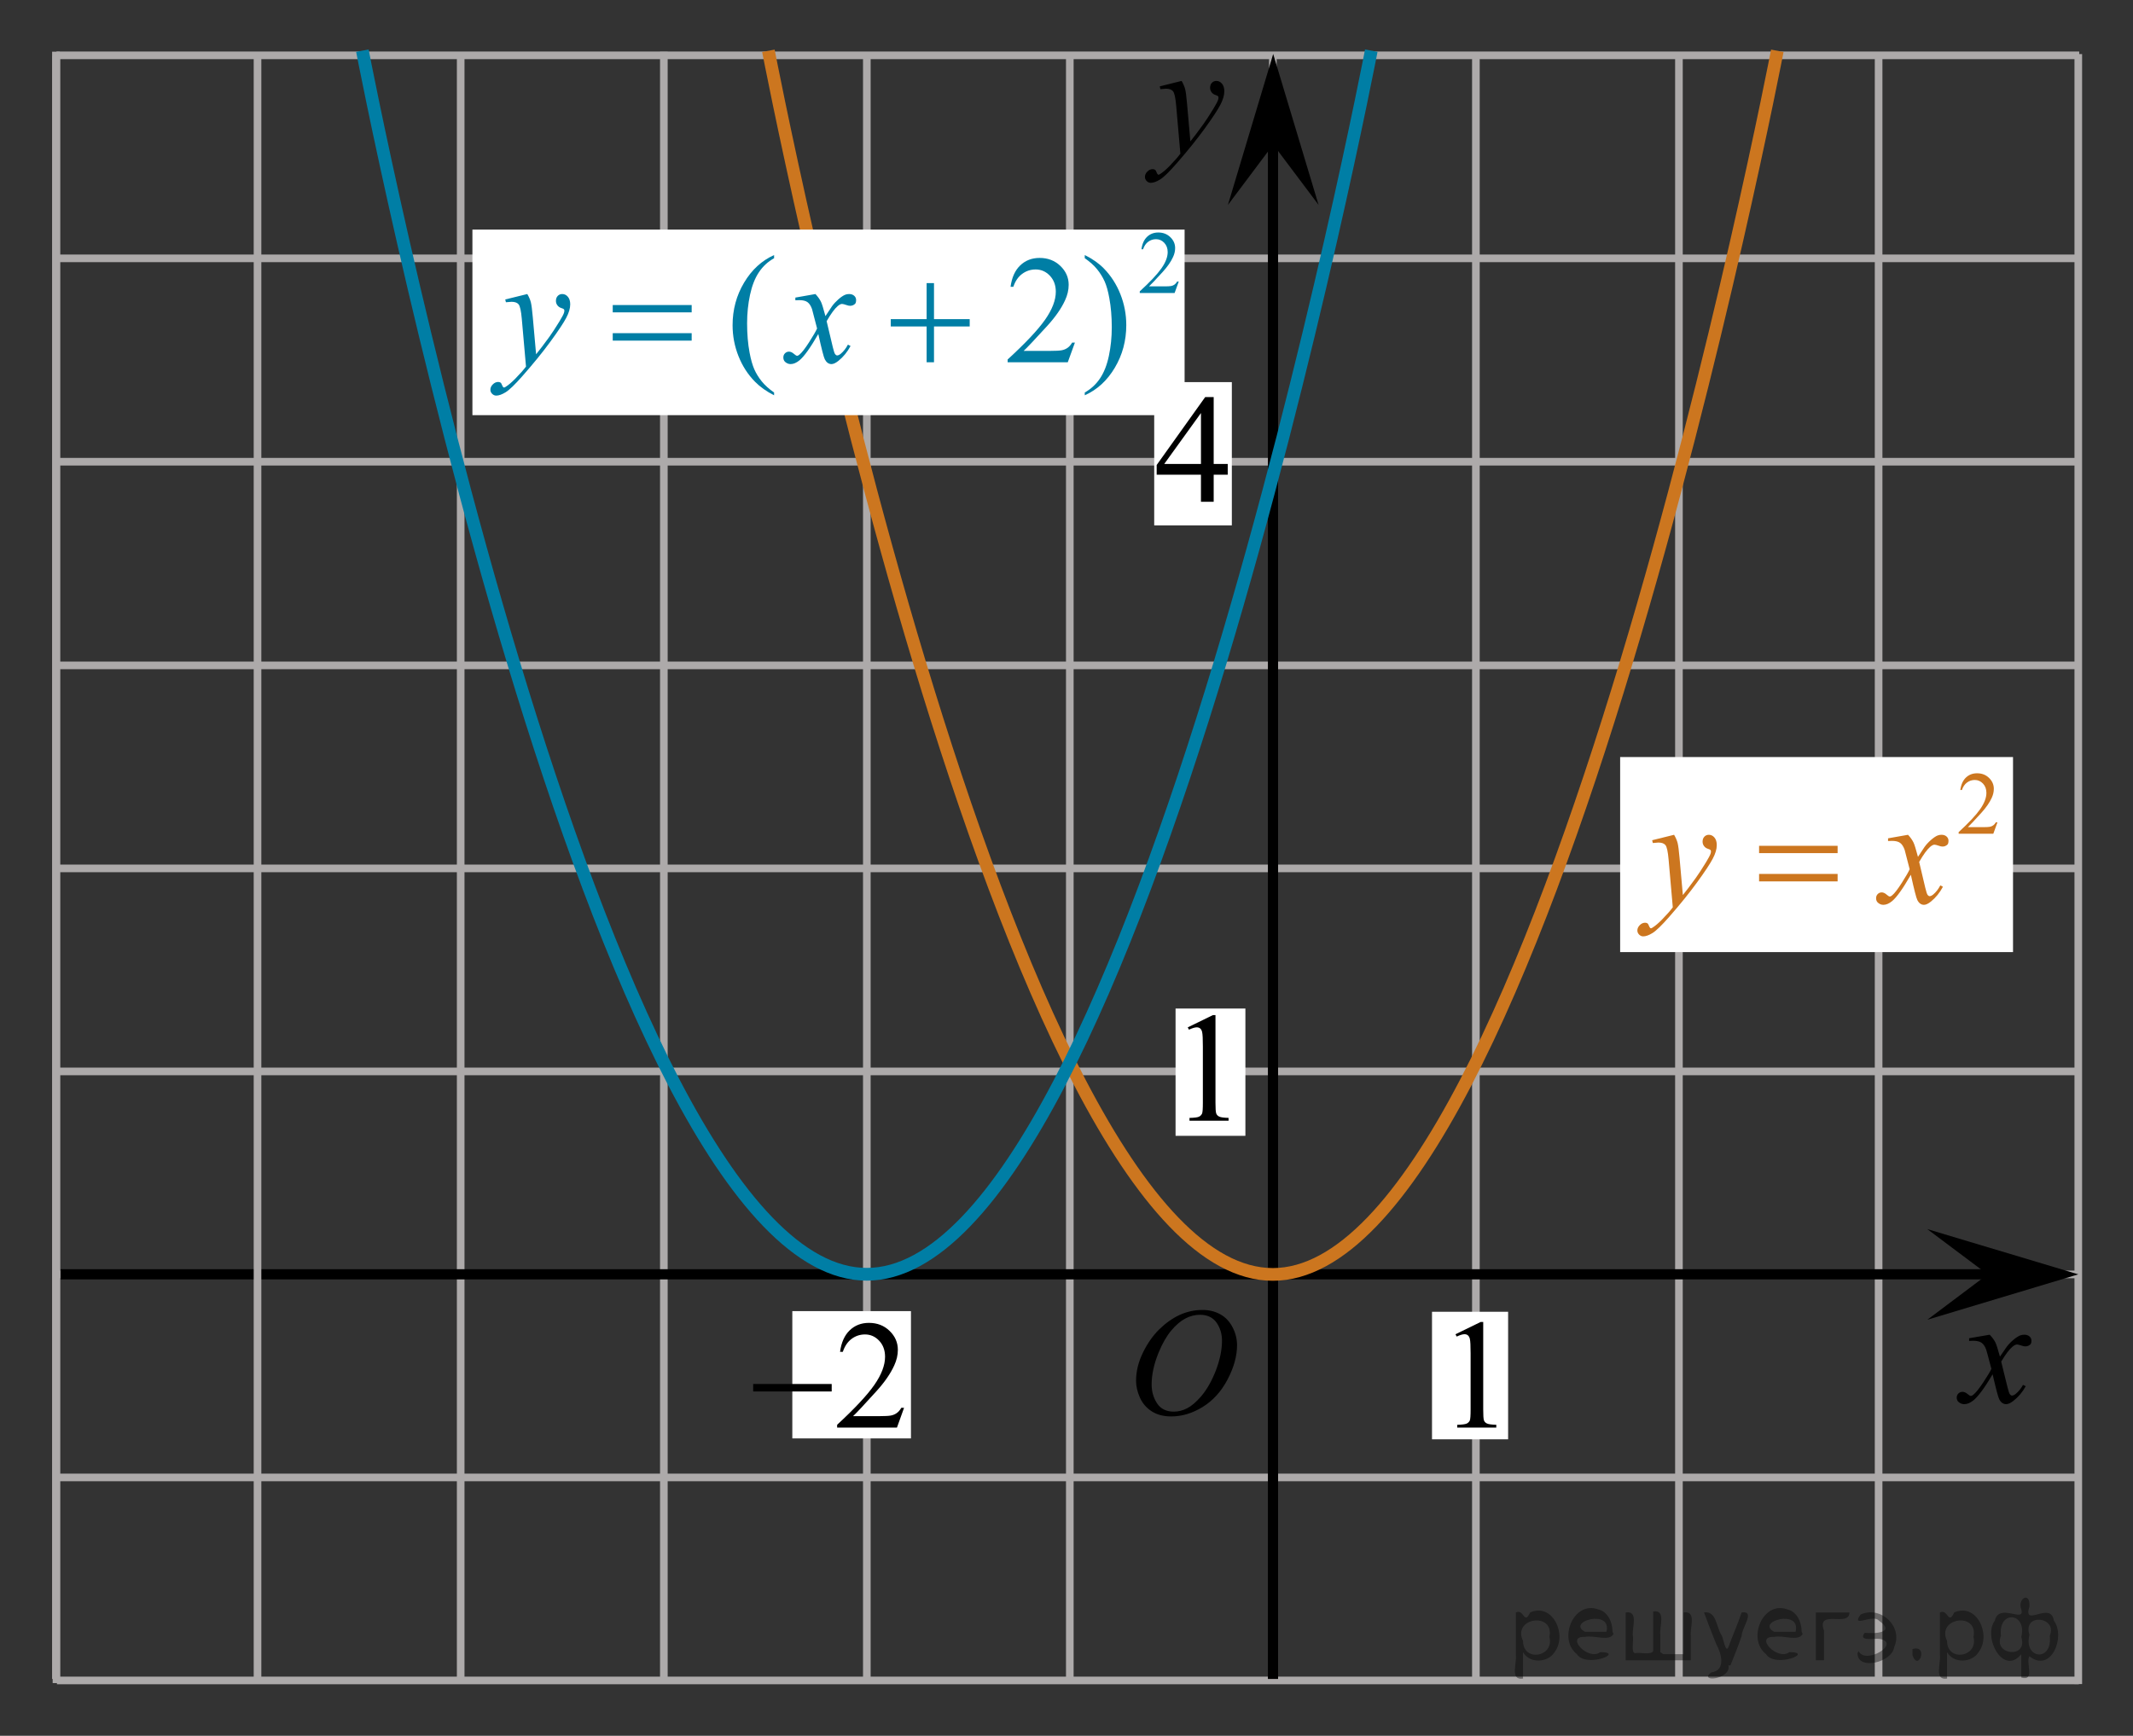 <?xml version="1.0" encoding="utf-8"?>
<!-- Generator: Adobe Illustrator 16.0.0, SVG Export Plug-In . SVG Version: 6.00 Build 0)  -->
<!DOCTYPE svg PUBLIC "-//W3C//DTD SVG 1.1//EN" "http://www.w3.org/Graphics/SVG/1.1/DTD/svg11.dtd">
<svg version="1.1" id="Слой_1" xmlns="http://www.w3.org/2000/svg" xmlns:xlink="http://www.w3.org/1999/xlink" x="0px" y="0px"
	 width="209.754px" height="170.715px" viewBox="-103.769 -94.792 209.754 170.715"
	 enable-background="new -103.769 -94.792 209.754 170.715" xml:space="preserve">
<rect x="-103.769" y="-94.792" width="209.754" height="170.715" fill="#333333" stroke="none"/>
<line fill="none" stroke="#ADAAAA" stroke-width="0.75" stroke-miterlimit="10" x1="-98.21" y1="-9.383" x2="100.559" y2="-9.383"/>
<line fill="none" stroke="#ADAAAA" stroke-width="0.75" stroke-miterlimit="10" x1="-98.166" y1="10.585" x2="100.778" y2="10.585"/>
<line fill="none" stroke="#ADAAAA" stroke-width="0.75" stroke-miterlimit="10" x1="-98.17" y1="50.517" x2="100.659" y2="50.517"/>
<line fill="none" stroke="#ADAAAA" stroke-width="0.75" stroke-miterlimit="10" x1="-98.17" y1="70.484" x2="100.659" y2="70.484"/>
<line fill="none" stroke="#ADAAAA" stroke-width="0.75" stroke-miterlimit="10" x1="-98.27" y1="-49.381" x2="100.736" y2="-49.381"/>
<line fill="none" stroke="#ADAAAA" stroke-width="0.75" stroke-miterlimit="10" x1="-98.215" y1="-89.35" x2="100.696" y2="-89.35"/>
<line fill="none" stroke="#ADAAAA" stroke-width="0.75" stroke-miterlimit="10" x1="-98.27" y1="-69.383" x2="100.559" y2="-69.383"/>
<line fill="none" stroke="#ADAAAA" stroke-width="0.75" stroke-miterlimit="10" x1="-98.27" y1="70.337" x2="-98.27" y2="-89.708"/>
<line fill="none" stroke="#ADAAAA" stroke-width="0.75" stroke-miterlimit="10" x1="-58.466" y1="70.337" x2="-58.466" y2="-89.35"/>
<line fill="none" stroke="#ADAAAA" stroke-width="0.75" stroke-miterlimit="10" x1="-18.527" y1="70.663" x2="-18.527" y2="-89.62"/>
<line fill="none" stroke="#ADAAAA" stroke-width="0.75" stroke-miterlimit="10" x1="1.433" y1="70.681" x2="1.433" y2="-89.631"/>
<line fill="none" stroke="#ADAAAA" stroke-width="0.75" stroke-miterlimit="10" x1="21.401" y1="70.681" x2="21.401" y2="-89.631"/>
<line fill="none" stroke="#ADAAAA" stroke-width="0.75" stroke-miterlimit="10" x1="41.366" y1="70.681" x2="41.366" y2="-89.631"/>
<line fill="none" stroke="#ADAAAA" stroke-width="0.75" stroke-miterlimit="10" x1="61.333" y1="70.694" x2="61.333" y2="-89.62"/>
<line fill="none" stroke="#ADAAAA" stroke-width="0.75" stroke-miterlimit="10" x1="80.969" y1="70.704" x2="80.969" y2="-89.609"/>
<line fill="none" stroke="#ADAAAA" stroke-width="0.75" stroke-miterlimit="10" x1="-38.487" y1="70.585" x2="-38.487" y2="-89.697"/>
<line fill="none" stroke="#ADAAAA" stroke-width="0.75" stroke-miterlimit="10" x1="-98.21" y1="-29.35" x2="100.659" y2="-29.35"/>
<line fill="none" stroke="#ADAAAA" stroke-width="0.75" stroke-miterlimit="10" x1="-98.115" y1="30.55" x2="100.795" y2="30.55"/>
<line fill="none" stroke="#000000" stroke-miterlimit="10" x1="21.414" y1="70.337" x2="21.414" y2="-85.181"/>
<polygon points="21.437,-80.576 16.981,-74.635 21.433,-89.485 25.897,-74.639 "/>
<line fill="none" stroke="#000000" stroke-miterlimit="10" x1="-97.832" y1="30.538" x2="93.179" y2="30.538"/>
<rect x="11.833" y="4.4" fill="#FFFFFF" width="6.867" height="12.519"/>
<g>
	<g>
		<path d="M13.031,6.252l2.479-1.209h0.248v8.599c0,0.569,0.021,0.926,0.07,1.065c0.047,0.142,0.146,0.247,0.297,0.32
			c0.147,0.074,0.457,0.117,0.92,0.127v0.28h-3.842v-0.277c0.479-0.01,0.793-0.051,0.938-0.122c0.144-0.071,0.229-0.173,0.295-0.296
			c0.058-0.12,0.082-0.486,0.082-1.1V8.141c0-0.74-0.022-1.217-0.073-1.428c-0.033-0.159-0.104-0.276-0.188-0.354
			c-0.096-0.074-0.203-0.11-0.336-0.11c-0.188,0-0.438,0.077-0.771,0.23L13.031,6.252z"/>
	</g>
</g>
<g>
	<g>
		<g>
			<g>
				<g>
					<g>
						<g>
							<g>
								<g>
									<g>
										<g>
											<g>
												<g>
													<g>
														<g>
															<defs>
																<rect id="SVGID_1_" x="5.004" y="30.539" width="16.439" height="17.871"/>
															</defs>
															<clipPath id="SVGID_2_">
																<use xlink:href="#SVGID_1_"  overflow="visible"/>
															</clipPath>
															<g clip-path="url(#SVGID_2_)">
																<path d="M14.485,34.045c0.661,0,1.248,0.146,1.76,0.435c0.512,0.287,0.908,0.716,1.197,1.274
																	c0.288,0.563,0.438,1.147,0.438,1.755c0,1.07-0.313,2.195-0.936,3.379c-0.619,1.181-1.438,2.075-2.438,2.694
																	c-1,0.618-2.028,0.935-3.104,0.935c-0.771,0-1.414-0.174-1.938-0.517c-0.521-0.345-0.896-0.793-1.146-1.354
																	c-0.246-0.563-0.369-1.104-0.369-1.633c0-0.938,0.229-1.856,0.676-2.771c0.445-0.912,0.979-1.676,1.604-2.289
																	c0.623-0.61,1.289-1.084,1.994-1.414C12.942,34.211,13.692,34.045,14.485,34.045z M14.235,34.519
																	c-0.488,0-0.979,0.123-1.438,0.367c-0.465,0.243-0.938,0.645-1.396,1.193c-0.462,0.555-0.875,1.279-1.242,2.177
																	C9.708,39.36,9.48,40.402,9.48,41.379c0,0.696,0.181,1.315,0.535,1.854s0.903,0.812,1.646,0.812
																	c0.444,0,0.891-0.11,1.313-0.332c0.433-0.224,0.875-0.603,1.345-1.14c0.584-0.674,1.071-1.535,1.479-2.58
																	c0.396-1.047,0.601-2.021,0.601-2.928c0-0.671-0.185-1.265-0.536-1.777C15.494,34.779,14.955,34.519,14.235,34.519z
																	"/>
															</g>
														</g>
													</g>
												</g>
											</g>
										</g>
									</g>
								</g>
							</g>
						</g>
					</g>
				</g>
			</g>
		</g>
	</g>
</g>
<g>
	<g>
		<path d="M12.429-86.833c0.167,0.288,0.282,0.557,0.347,0.808c0.063,0.251,0.128,0.743,0.19,1.477l0.323,3.661
			c0.295-0.357,0.721-0.923,1.28-1.697c0.27-0.377,0.603-0.891,1-1.541c0.239-0.396,0.387-0.674,0.44-0.833
			c0.029-0.079,0.044-0.161,0.044-0.245c0-0.055-0.018-0.1-0.052-0.134s-0.124-0.076-0.269-0.123
			c-0.146-0.047-0.266-0.134-0.36-0.261c-0.094-0.127-0.145-0.271-0.145-0.435c0-0.204,0.061-0.367,0.178-0.491
			c0.117-0.124,0.265-0.186,0.44-0.186c0.216,0,0.399,0.091,0.553,0.271c0.15,0.181,0.228,0.431,0.228,0.748
			c0,0.392-0.132,0.84-0.396,1.343c-0.266,0.503-0.774,1.276-1.529,2.318c-0.755,1.042-1.669,2.178-2.743,3.408
			c-0.74,0.848-1.289,1.383-1.646,1.604c-0.357,0.221-0.665,0.331-0.92,0.331c-0.15,0-0.285-0.059-0.399-0.175
			c-0.115-0.117-0.173-0.252-0.173-0.406c0-0.193,0.08-0.37,0.238-0.528c0.159-0.158,0.332-0.238,0.52-0.238
			c0.098,0,0.179,0.022,0.242,0.067c0.039,0.024,0.082,0.095,0.129,0.212c0.047,0.117,0.089,0.195,0.129,0.234
			c0.023,0.025,0.054,0.037,0.088,0.037c0.029,0,0.081-0.025,0.154-0.074c0.27-0.169,0.584-0.437,0.94-0.804
			c0.471-0.486,0.818-0.883,1.044-1.19l-0.411-4.718c-0.068-0.779-0.172-1.253-0.31-1.421c-0.137-0.168-0.367-0.253-0.69-0.253
			c-0.104,0-0.287,0.015-0.552,0.044l-0.065-0.275L12.429-86.833z"/>
	</g>
</g>
<rect x="37.052" y="34.224" fill="#FFFFFF" width="7.483" height="12.543"/>
<path fill="none" stroke="#0A990A" stroke-width="1.25" stroke-linecap="round" stroke-linejoin="round" stroke-miterlimit="8" d="
	M-98.578-89.708"/>
<path fill="none" stroke="#0A990A" stroke-width="1.25" stroke-linecap="round" stroke-linejoin="round" stroke-miterlimit="8" d="
	M-98.578-89.708"/>
<path fill="none" stroke="#0A990A" stroke-width="1.25" stroke-linecap="round" stroke-linejoin="round" stroke-miterlimit="8" d="
	M-103.769-94.792"/>
<path fill="none" stroke="#0A990A" stroke-width="1.25" stroke-linecap="round" stroke-linejoin="round" stroke-miterlimit="8" d="
	M-102.062-92.792"/>
<path fill="none" stroke="#0A990A" stroke-width="1.25" stroke-linecap="round" stroke-linejoin="round" stroke-miterlimit="8" d="
	M105.986,75.923"/>
<path fill="none" stroke="#0A990A" stroke-width="1.25" stroke-linecap="round" stroke-linejoin="round" stroke-miterlimit="8" d="
	M105.986,75.923"/>
<path fill="none" stroke="#0A990A" stroke-width="1.25" stroke-linecap="round" stroke-linejoin="round" stroke-miterlimit="8" d="
	M100.794,70.839"/>
<path fill="none" stroke="#0A990A" stroke-width="1.25" stroke-linecap="round" stroke-linejoin="round" stroke-miterlimit="8" d="
	M102.501,72.839"/>
<g>
	<g>
		<path d="M39.359,36.435l2.48-1.209h0.248v8.599c0,0.569,0.021,0.928,0.068,1.065c0.047,0.142,0.145,0.248,0.297,0.321
			c0.149,0.072,0.457,0.116,0.92,0.127v0.275H39.53v-0.272c0.479-0.014,0.793-0.055,0.938-0.123c0.145-0.072,0.232-0.17,0.297-0.293
			c0.057-0.124,0.082-0.49,0.082-1.104v-5.497c0-0.738-0.023-1.218-0.073-1.428c-0.034-0.159-0.104-0.275-0.19-0.354
			c-0.094-0.075-0.201-0.112-0.334-0.112c-0.188,0-0.438,0.078-0.771,0.231L39.359,36.435z"/>
	</g>
</g>
<path fill="none" stroke="#CC761F" stroke-width="1.25" stroke-miterlimit="10" d="M-28.206-89.796
	c0,0,23.089,120.36,49.606,120.346S71.007-89.796,71.007-89.796"/>
<path fill="none" stroke="#007EA5" stroke-width="1.25" stroke-miterlimit="10" d="M-68.133-89.81c0,0,23.089,120.36,49.606,120.346
	S31.08-89.81,31.08-89.81"/>
<rect x="9.733" y="-57.21" fill="#FFFFFF" width="7.634" height="14.089"/>
<g>
	<g>
		<path d="M16.963-49.162v1.057h-1.381v2.664h-1.252v-2.664H9.976v-0.953l4.772-6.682h0.834v6.578H16.963z M14.331-49.162v-5.008
			l-3.611,5.008H14.331z"/>
	</g>
</g>
<rect x="-25.854" y="34.16" fill="#FFFFFF" width="11.667" height="12.519"/>
<g>
	<g>
		<path d="M-14.866,43.671l-0.698,1.942h-5.883v-0.275c1.73-1.598,2.948-2.902,3.654-3.914c0.706-1.013,1.059-1.938,1.059-2.775
			c0-0.641-0.193-1.166-0.58-1.578c-0.388-0.411-0.851-0.617-1.391-0.617c-0.49,0-0.93,0.145-1.319,0.435
			c-0.39,0.291-0.678,0.716-0.864,1.276h-0.272c0.123-0.917,0.438-1.622,0.945-2.113c0.507-0.491,1.141-0.736,1.9-0.736
			c0.81,0,1.484,0.263,2.026,0.789c0.542,0.525,0.813,1.146,0.813,1.86c0,0.511-0.117,1.021-0.353,1.532
			c-0.363,0.804-0.951,1.654-1.766,2.553c-1.221,1.35-1.982,2.163-2.286,2.44h2.603c0.529,0,0.901-0.02,1.114-0.06
			c0.213-0.039,0.405-0.12,0.577-0.241c0.172-0.122,0.321-0.294,0.449-0.518H-14.866z"/>
	</g>
	<g>
		<path d="M-29.704,41.327h7.722v0.736h-7.722V41.327z"/>
	</g>
</g>
<line fill="none" stroke="#ADAAAA" stroke-width="0.75" stroke-miterlimit="10" x1="-98.216" y1="70.743" x2="-98.216" y2="-89.302"/>
<line fill="none" stroke="#ADAAAA" stroke-width="0.75" stroke-miterlimit="10" x1="100.605" y1="70.839" x2="100.605" y2="-89.474"/>
<g>
	<g>
		<path d="M91.891,36.48c0.248,0.255,0.436,0.51,0.563,0.765c0.091,0.176,0.239,0.64,0.447,1.39l0.668-0.971
			c0.177-0.235,0.392-0.459,0.646-0.673c0.254-0.213,0.477-0.359,0.667-0.438c0.122-0.049,0.258-0.074,0.402-0.074
			c0.218,0,0.392,0.057,0.521,0.169c0.129,0.112,0.192,0.25,0.192,0.412c0,0.187-0.038,0.314-0.113,0.382
			c-0.142,0.123-0.305,0.184-0.484,0.184c-0.106,0-0.221-0.022-0.342-0.066c-0.238-0.078-0.397-0.118-0.479-0.118
			c-0.121,0-0.265,0.069-0.432,0.206c-0.314,0.255-0.688,0.748-1.123,1.478l0.622,2.53c0.096,0.387,0.177,0.619,0.242,0.695
			c0.064,0.076,0.132,0.114,0.195,0.114c0.106,0,0.23-0.056,0.372-0.169c0.278-0.226,0.518-0.52,0.713-0.882l0.268,0.132
			c-0.318,0.579-0.725,1.059-1.214,1.441c-0.278,0.215-0.515,0.323-0.705,0.323c-0.283,0-0.511-0.154-0.677-0.463
			c-0.106-0.191-0.326-1.015-0.66-2.471c-0.789,1.329-1.421,2.184-1.896,2.566c-0.31,0.245-0.606,0.368-0.896,0.368
			c-0.202,0-0.388-0.071-0.555-0.213c-0.121-0.108-0.183-0.252-0.183-0.434c0-0.162,0.057-0.296,0.167-0.404
			c0.111-0.108,0.247-0.162,0.409-0.162s0.334,0.079,0.517,0.235c0.132,0.113,0.232,0.169,0.304,0.169
			c0.062,0,0.141-0.039,0.235-0.118c0.236-0.187,0.563-0.588,0.971-1.206c0.41-0.618,0.679-1.064,0.806-1.338
			c-0.313-1.191-0.482-1.821-0.51-1.89c-0.115-0.318-0.268-0.544-0.454-0.676c-0.188-0.132-0.464-0.199-0.827-0.199
			c-0.116,0-0.25,0.005-0.4,0.015v-0.263L91.891,36.48z"/>
	</g>
</g>
<polygon points="91.696,30.546 85.753,26.092 100.605,30.543 85.76,35.007 "/>
<line fill="none" stroke="#ADAAAA" stroke-width="0.75" stroke-miterlimit="10" x1="-78.445" y1="70.643" x2="-78.445" y2="-89.45"/>
<rect x="55.552" y="-20.335" fill="#FFFFFF" width="38.635" height="19.184"/>
<g>
	<g>
		<path fill="#CC761F" d="M92.653-13.911l-0.405,1.121h-3.409v-0.159c1.003-0.922,1.709-1.676,2.118-2.26
			c0.409-0.585,0.613-1.119,0.613-1.604c0-0.369-0.111-0.673-0.336-0.911c-0.225-0.237-0.493-0.356-0.806-0.356
			c-0.284,0-0.539,0.084-0.765,0.251c-0.227,0.168-0.394,0.414-0.502,0.737h-0.157c0.071-0.53,0.254-0.937,0.548-1.221
			c0.294-0.283,0.661-0.425,1.102-0.425c0.469,0,0.86,0.151,1.174,0.455c0.314,0.304,0.471,0.662,0.471,1.074
			c0,0.295-0.067,0.591-0.204,0.886c-0.21,0.464-0.552,0.955-1.022,1.474c-0.707,0.779-1.149,1.249-1.326,1.41h1.51
			c0.307,0,0.521-0.012,0.645-0.034c0.124-0.023,0.236-0.07,0.335-0.141c0.1-0.069,0.187-0.169,0.261-0.298H92.653z"/>
	</g>
	<g>
		<path fill="#CC761F" d="M60.857-12.688c0.167,0.287,0.282,0.555,0.346,0.805c0.063,0.25,0.127,0.74,0.191,1.472l0.324,3.648
			c0.294-0.355,0.721-0.919,1.279-1.69c0.27-0.376,0.603-0.888,1-1.535c0.24-0.396,0.387-0.672,0.441-0.83
			c0.029-0.079,0.044-0.161,0.044-0.245c0-0.055-0.018-0.099-0.052-0.134c-0.034-0.034-0.124-0.075-0.269-0.122
			s-0.265-0.134-0.36-0.26c-0.095-0.126-0.143-0.271-0.143-0.434c0-0.202,0.059-0.365,0.176-0.489s0.265-0.186,0.441-0.186
			c0.216,0,0.399,0.091,0.551,0.271c0.152,0.181,0.228,0.43,0.228,0.745c0,0.391-0.132,0.837-0.397,1.339s-0.774,1.271-1.53,2.31
			c-0.755,1.039-1.669,2.171-2.743,3.396c-0.74,0.846-1.29,1.378-1.647,1.599c-0.357,0.22-0.664,0.33-0.919,0.33
			c-0.152,0-0.286-0.059-0.401-0.175s-0.173-0.251-0.173-0.404c0-0.192,0.08-0.368,0.239-0.526c0.159-0.158,0.332-0.237,0.518-0.237
			c0.098,0,0.179,0.022,0.243,0.066c0.04,0.025,0.083,0.096,0.129,0.212s0.089,0.194,0.128,0.233
			c0.025,0.024,0.054,0.037,0.088,0.037c0.029,0,0.081-0.024,0.154-0.074c0.27-0.168,0.583-0.435,0.941-0.801
			c0.471-0.484,0.819-0.88,1.044-1.187l-0.412-4.701c-0.068-0.776-0.171-1.248-0.309-1.417c-0.137-0.168-0.368-0.252-0.691-0.252
			c-0.103,0-0.287,0.015-0.551,0.045l-0.066-0.274L60.857-12.688z"/>
		<path fill="#CC761F" d="M83.862-12.688c0.24,0.257,0.422,0.515,0.544,0.771c0.088,0.178,0.233,0.645,0.434,1.401l0.647-0.979
			c0.171-0.237,0.38-0.464,0.625-0.679s0.461-0.362,0.646-0.441c0.118-0.049,0.248-0.074,0.391-0.074
			c0.211,0,0.379,0.057,0.504,0.171c0.125,0.113,0.188,0.252,0.188,0.415c0,0.188-0.037,0.316-0.111,0.386
			c-0.137,0.123-0.293,0.186-0.471,0.186c-0.102,0-0.213-0.022-0.33-0.067c-0.23-0.079-0.385-0.118-0.463-0.118
			c-0.118,0-0.258,0.069-0.42,0.207c-0.304,0.258-0.667,0.755-1.088,1.491l0.603,2.551c0.093,0.391,0.172,0.624,0.235,0.701
			c0.064,0.076,0.127,0.114,0.191,0.114c0.104,0,0.223-0.057,0.36-0.17c0.27-0.228,0.5-0.524,0.691-0.891l0.257,0.134
			c-0.309,0.583-0.701,1.068-1.176,1.453c-0.27,0.218-0.498,0.326-0.685,0.326c-0.274,0-0.493-0.155-0.654-0.467
			c-0.103-0.192-0.316-1.023-0.64-2.491c-0.765,1.34-1.378,2.202-1.838,2.588c-0.299,0.247-0.588,0.37-0.868,0.37
			c-0.196,0-0.375-0.071-0.537-0.215c-0.118-0.108-0.176-0.254-0.176-0.438c0-0.163,0.054-0.299,0.162-0.407
			c0.108-0.109,0.24-0.163,0.397-0.163s0.324,0.079,0.5,0.237c0.127,0.113,0.226,0.17,0.294,0.17c0.059,0,0.135-0.039,0.228-0.118
			c0.23-0.188,0.544-0.594,0.941-1.217c0.397-0.622,0.657-1.072,0.78-1.35c-0.304-1.201-0.468-1.836-0.493-1.905
			c-0.113-0.321-0.26-0.549-0.441-0.683c-0.181-0.133-0.449-0.2-0.801-0.2c-0.113,0-0.243,0.005-0.39,0.015v-0.267L83.862-12.688z"
			/>
	</g>
	<g>
		<path fill="#CC761F" d="M69.215-11.604h7.722v0.719h-7.722V-11.604z M69.215-8.839h7.722v0.734h-7.722V-8.839z"/>
	</g>
</g>
<rect x="-57.313" y="-72.21" fill="#FFFFFF" width="70.035" height="18.25"/>
<g>
	<g>
		<path fill="#007EA5" d="M12.146-67.098l-0.407,1.122H8.312v-0.159c1.008-0.923,1.718-1.676,2.129-2.261
			c0.411-0.584,0.617-1.119,0.617-1.603c0-0.37-0.113-0.674-0.338-0.911c-0.226-0.238-0.496-0.357-0.81-0.357
			c-0.286,0-0.542,0.084-0.769,0.252c-0.227,0.167-0.395,0.413-0.503,0.737H8.479c0.071-0.53,0.255-0.938,0.551-1.221
			c0.295-0.284,0.665-0.426,1.107-0.426c0.471,0,0.865,0.152,1.18,0.456c0.316,0.304,0.474,0.661,0.474,1.074
			c0,0.295-0.068,0.59-0.206,0.885c-0.211,0.465-0.554,0.956-1.028,1.475c-0.711,0.779-1.155,1.249-1.333,1.409h1.517
			c0.309,0,0.525-0.011,0.649-0.034c0.125-0.022,0.236-0.069,0.336-0.14s0.187-0.17,0.262-0.299H12.146z"/>
	</g>
	<g>
		<path fill="#007EA5" d="M-27.647-56.188v0.274c-0.744-0.376-1.365-0.816-1.863-1.32c-0.71-0.717-1.257-1.563-1.641-2.536
			c-0.385-0.974-0.577-1.984-0.577-3.033c0-1.532,0.377-2.93,1.131-4.193c0.754-1.263,1.737-2.166,2.95-2.71v0.312
			c-0.606,0.336-1.104,0.796-1.493,1.379c-0.39,0.583-0.68,1.322-0.873,2.218c-0.192,0.895-0.288,1.829-0.288,2.803
			c0,1.058,0.081,2.02,0.244,2.885c0.128,0.682,0.284,1.229,0.466,1.643c0.183,0.412,0.428,0.81,0.736,1.19
			C-28.548-56.898-28.145-56.535-27.647-56.188z"/>
		<path fill="#007EA5" d="M1.936-61.098l-0.703,1.936h-5.914v-0.274c1.74-1.592,2.964-2.893,3.674-3.9
			c0.709-1.009,1.064-1.931,1.064-2.767c0-0.638-0.195-1.161-0.584-1.572c-0.39-0.41-0.855-0.615-1.397-0.615
			c-0.493,0-0.935,0.145-1.327,0.434c-0.392,0.29-0.682,0.714-0.869,1.272h-0.273c0.123-0.915,0.439-1.617,0.95-2.106
			s1.147-0.734,1.911-0.734c0.813,0,1.492,0.263,2.037,0.786c0.544,0.524,0.817,1.143,0.817,1.854c0,0.509-0.118,1.019-0.355,1.527
			c-0.365,0.801-0.956,1.648-1.774,2.543c-1.228,1.345-1.994,2.156-2.299,2.433h2.617c0.532,0,0.905-0.02,1.12-0.06
			c0.214-0.039,0.408-0.119,0.581-0.24c0.172-0.121,0.323-0.293,0.451-0.516H1.936z"/>
		<path fill="#007EA5" d="M2.904-69.396v-0.312c0.75,0.37,1.373,0.808,1.871,1.313c0.705,0.722,1.25,1.568,1.634,2.54
			c0.384,0.971,0.577,1.983,0.577,3.036c0,1.533-0.376,2.931-1.127,4.193c-0.751,1.264-1.736,2.167-2.954,2.711v-0.274
			c0.606-0.342,1.105-0.803,1.497-1.383c0.392-0.581,0.683-1.32,0.873-2.218c0.189-0.897,0.285-1.833,0.285-2.807
			c0-1.053-0.082-2.015-0.244-2.885c-0.123-0.683-0.277-1.229-0.462-1.639c-0.185-0.41-0.43-0.806-0.736-1.187
			S3.407-69.05,2.904-69.396z"/>
	</g>
	<g>
		<path fill="#007EA5" d="M-51.915-65.873c0.167,0.286,0.283,0.555,0.347,0.805c0.064,0.249,0.128,0.74,0.192,1.472l0.325,3.648
			c0.296-0.356,0.725-0.92,1.287-1.69c0.271-0.376,0.606-0.888,1.005-1.535c0.241-0.396,0.389-0.673,0.443-0.831
			c0.03-0.079,0.044-0.16,0.044-0.244c0-0.055-0.018-0.1-0.052-0.134c-0.035-0.034-0.125-0.075-0.27-0.122s-0.266-0.134-0.362-0.26
			c-0.096-0.126-0.144-0.271-0.144-0.434c0-0.203,0.059-0.366,0.178-0.49c0.118-0.123,0.266-0.185,0.443-0.185
			c0.217,0,0.402,0.09,0.555,0.271c0.152,0.181,0.229,0.429,0.229,0.745c0,0.391-0.133,0.837-0.399,1.339
			c-0.266,0.501-0.779,1.271-1.538,2.31s-1.678,2.17-2.757,3.396c-0.744,0.845-1.296,1.378-1.656,1.598
			c-0.359,0.22-0.667,0.33-0.924,0.33c-0.153,0-0.287-0.058-0.403-0.174s-0.174-0.251-0.174-0.404c0-0.193,0.08-0.368,0.24-0.526
			s0.334-0.237,0.521-0.237c0.099,0,0.18,0.021,0.244,0.066c0.04,0.024,0.083,0.095,0.129,0.211s0.09,0.194,0.129,0.234
			c0.024,0.024,0.054,0.037,0.089,0.037c0.029,0,0.081-0.025,0.155-0.074c0.271-0.169,0.586-0.436,0.946-0.801
			c0.473-0.485,0.823-0.881,1.049-1.187l-0.414-4.702c-0.069-0.775-0.173-1.248-0.311-1.416c-0.138-0.168-0.37-0.252-0.695-0.252
			c-0.104,0-0.289,0.015-0.555,0.044l-0.066-0.274L-51.915-65.873z"/>
		<path fill="#007EA5" d="M-23.58-65.873c0.241,0.257,0.424,0.514,0.547,0.771c0.089,0.179,0.234,0.646,0.436,1.402l0.651-0.979
			c0.172-0.237,0.382-0.463,0.628-0.679c0.246-0.215,0.463-0.361,0.65-0.44c0.118-0.05,0.249-0.074,0.392-0.074
			c0.212,0,0.381,0.057,0.507,0.17c0.125,0.114,0.188,0.252,0.188,0.416c0,0.188-0.037,0.316-0.111,0.385
			c-0.138,0.124-0.295,0.186-0.473,0.186c-0.104,0-0.215-0.022-0.333-0.066c-0.231-0.079-0.387-0.119-0.466-0.119
			c-0.118,0-0.259,0.069-0.421,0.208c-0.306,0.257-0.67,0.754-1.094,1.49l0.606,2.551c0.094,0.391,0.172,0.625,0.237,0.701
			c0.064,0.077,0.128,0.115,0.192,0.115c0.104,0,0.224-0.057,0.362-0.171c0.271-0.228,0.503-0.523,0.695-0.89l0.259,0.134
			c-0.311,0.583-0.705,1.067-1.183,1.453c-0.271,0.218-0.5,0.326-0.688,0.326c-0.276,0-0.496-0.155-0.658-0.467
			c-0.104-0.193-0.318-1.023-0.643-2.492c-0.769,1.34-1.385,2.202-1.848,2.588c-0.301,0.247-0.591,0.371-0.872,0.371
			c-0.197,0-0.377-0.071-0.54-0.215c-0.118-0.109-0.177-0.255-0.177-0.438c0-0.163,0.054-0.299,0.163-0.408
			c0.108-0.108,0.242-0.163,0.399-0.163c0.157,0,0.325,0.079,0.502,0.237c0.128,0.114,0.227,0.171,0.296,0.171
			c0.059,0,0.135-0.04,0.229-0.119c0.231-0.188,0.547-0.593,0.946-1.216s0.66-1.073,0.784-1.35
			c-0.306-1.201-0.471-1.837-0.496-1.906c-0.113-0.321-0.261-0.549-0.443-0.682c-0.182-0.134-0.451-0.2-0.806-0.2
			c-0.114,0-0.244,0.005-0.392,0.015v-0.267L-23.58-65.873z"/>
	</g>
	<g>
		<path fill="#007EA5" d="M-43.514-64.791h7.762v0.72h-7.762V-64.791z M-43.514-62.024h7.762v0.733h-7.762V-62.024z"/>
		<path fill="#007EA5" d="M-12.647-66.948h0.725v3.544h3.511v0.72h-3.511v3.522h-0.725v-3.522h-3.526v-0.72h3.526V-66.948z"/>
	</g>
</g>
<g style="stroke:none;fill:#000;fill-opacity:0.4" > <path d="m 46.0,67.8 c 0,0.8 0,1.6 0,2.5 -1.3,0.2 -0.6,-1.5 -0.7,-2.3 0,-1.4 0,-2.8 0,-4.2 0.8,-0.4 0.8,1.3 1.4,0.0 2.2,-1.0 3.7,2.2 2.4,3.9 -0.6,1.0 -2.4,1.2 -3.1,0.0 z m 2.6,-1.6 c 0.5,-2.5 -3.7,-1.9 -2.6,0.4 0.0,2.1 3.1,1.6 2.6,-0.4 z" /> <path d="m 54.9,65.9 c -0.4,0.8 -1.9,0.1 -2.8,0.3 -2.0,-0.1 0.3,2.4 1.5,1.5 2.5,0.0 -1.4,1.6 -2.3,0.2 -1.9,-1.5 -0.3,-5.3 2.1,-4.4 0.9,0.2 1.4,1.2 1.4,2.2 z m -0.7,-0.2 c 0.6,-2.3 -4.0,-1.0 -2.1,0.0 0.7,0 1.4,-0.0 2.1,-0.0 z" /> <path d="m 59.8,67.9 c 0.6,0 1.3,0 2.0,0 0,-1.3 0,-2.7 0,-4.1 1.3,-0.2 0.6,1.5 0.7,2.3 0,0.8 0,1.6 0,2.4 -2.1,0 -4.2,0 -6.4,0 0,-1.5 0,-3.1 0,-4.7 1.3,-0.2 0.6,1.5 0.7,2.3 0.1,0.5 -0.2,1.6 0.2,1.7 0.5,-0.1 1.6,0.2 1.8,-0.2 0,-1.3 0,-2.6 0,-3.9 1.3,-0.2 0.6,1.5 0.7,2.3 0,0.5 0,1.1 0,1.7 z" /> <path d="m 66.2,69.0 c 0.3,1.4 -3.0,1.7 -1.7,0.7 1.5,-0.2 1.0,-1.9 0.5,-2.8 -0.4,-1.0 -0.8,-2.0 -1.2,-3.1 1.2,-0.2 1.2,1.4 1.7,2.2 0.2,0.2 0.4,1.9 0.7,1.2 0.4,-1.1 0.9,-2.2 1.3,-3.4 1.4,-0.2 0.0,1.5 -0.0,2.3 -0.3,0.9 -0.7,1.9 -1.1,2.9 z" /> <path d="m 73.5,65.9 c -0.4,0.8 -1.9,0.1 -2.8,0.3 -2.0,-0.1 0.3,2.4 1.5,1.5 2.5,0.0 -1.4,1.6 -2.3,0.2 -1.9,-1.5 -0.3,-5.3 2.1,-4.4 0.9,0.2 1.4,1.2 1.4,2.2 z m -0.7,-0.2 c 0.6,-2.3 -4.0,-1.0 -2.1,0.0 0.7,0 1.4,-0.0 2.1,-0.0 z" /> <path d="m 74.8,68.5 c 0,-1.5 0,-3.1 0,-4.7 1.1,0 2.2,0 3.3,0 0.0,1.5 -3.3,-0.4 -2.5,1.8 0,0.9 0,1.9 0,2.9 -0.2,0 -0.5,0 -0.7,0 z" /> <path d="m 79.0,67.6 c 0.7,1.4 4.2,-0.8 2.1,-1.2 -0.5,-0.1 -2.2,0.3 -1.5,-0.6 1.0,0.1 3.1,0.0 1.4,-1.2 -0.6,-0.7 -2.8,0.8 -1.8,-0.6 2.0,-0.9 4.2,1.2 3.3,3.2 -0.2,1.5 -3.5,2.3 -3.6,0.7 l 0,-0.1 0,-0.0 0,0 z" /> <path d="m 84.3,67.4 c 1.6,-0.5 0.6,2.3 -0.0,0.6 -0.0,-0.2 0.0,-0.4 0.0,-0.6 z" /> <path d="m 87.7,67.8 c 0,0.8 0,1.6 0,2.5 -1.3,0.2 -0.6,-1.5 -0.7,-2.3 0,-1.4 0,-2.8 0,-4.2 0.8,-0.4 0.8,1.3 1.4,0.0 2.2,-1.0 3.7,2.2 2.4,3.9 -0.6,1.0 -2.4,1.2 -3.1,0.0 z m 2.6,-1.6 c 0.5,-2.5 -3.7,-1.9 -2.6,0.4 0.0,2.1 3.1,1.6 2.6,-0.4 z" /> <path d="m 93.0,66.1 c -0.8,1.9 2.7,2.3 2.0,0.1 0.6,-2.4 -2.3,-2.7 -2.0,-0.1 z m 2.0,4.2 c 0,-0.8 0,-1.6 0,-2.4 -1.8,2.2 -3.8,-1.7 -2.6,-3.3 0.4,-1.8 3.0,0.3 2.6,-1.1 -0.4,-1.1 0.9,-1.8 0.8,-0.3 -0.7,2.2 2.1,-0.6 2.4,1.4 1.2,1.6 -0.3,5.2 -2.4,3.5 -0.4,0.6 0.6,2.5 -0.8,2.1 z m 2.8,-4.2 c 0.8,-1.9 -2.7,-2.3 -2.0,-0.1 -0.6,2.4 2.3,2.7 2.0,0.1 z" /> </g></svg>

<!--File created and owned by https://sdamgia.ru. Copying is prohibited. All rights reserved.-->
